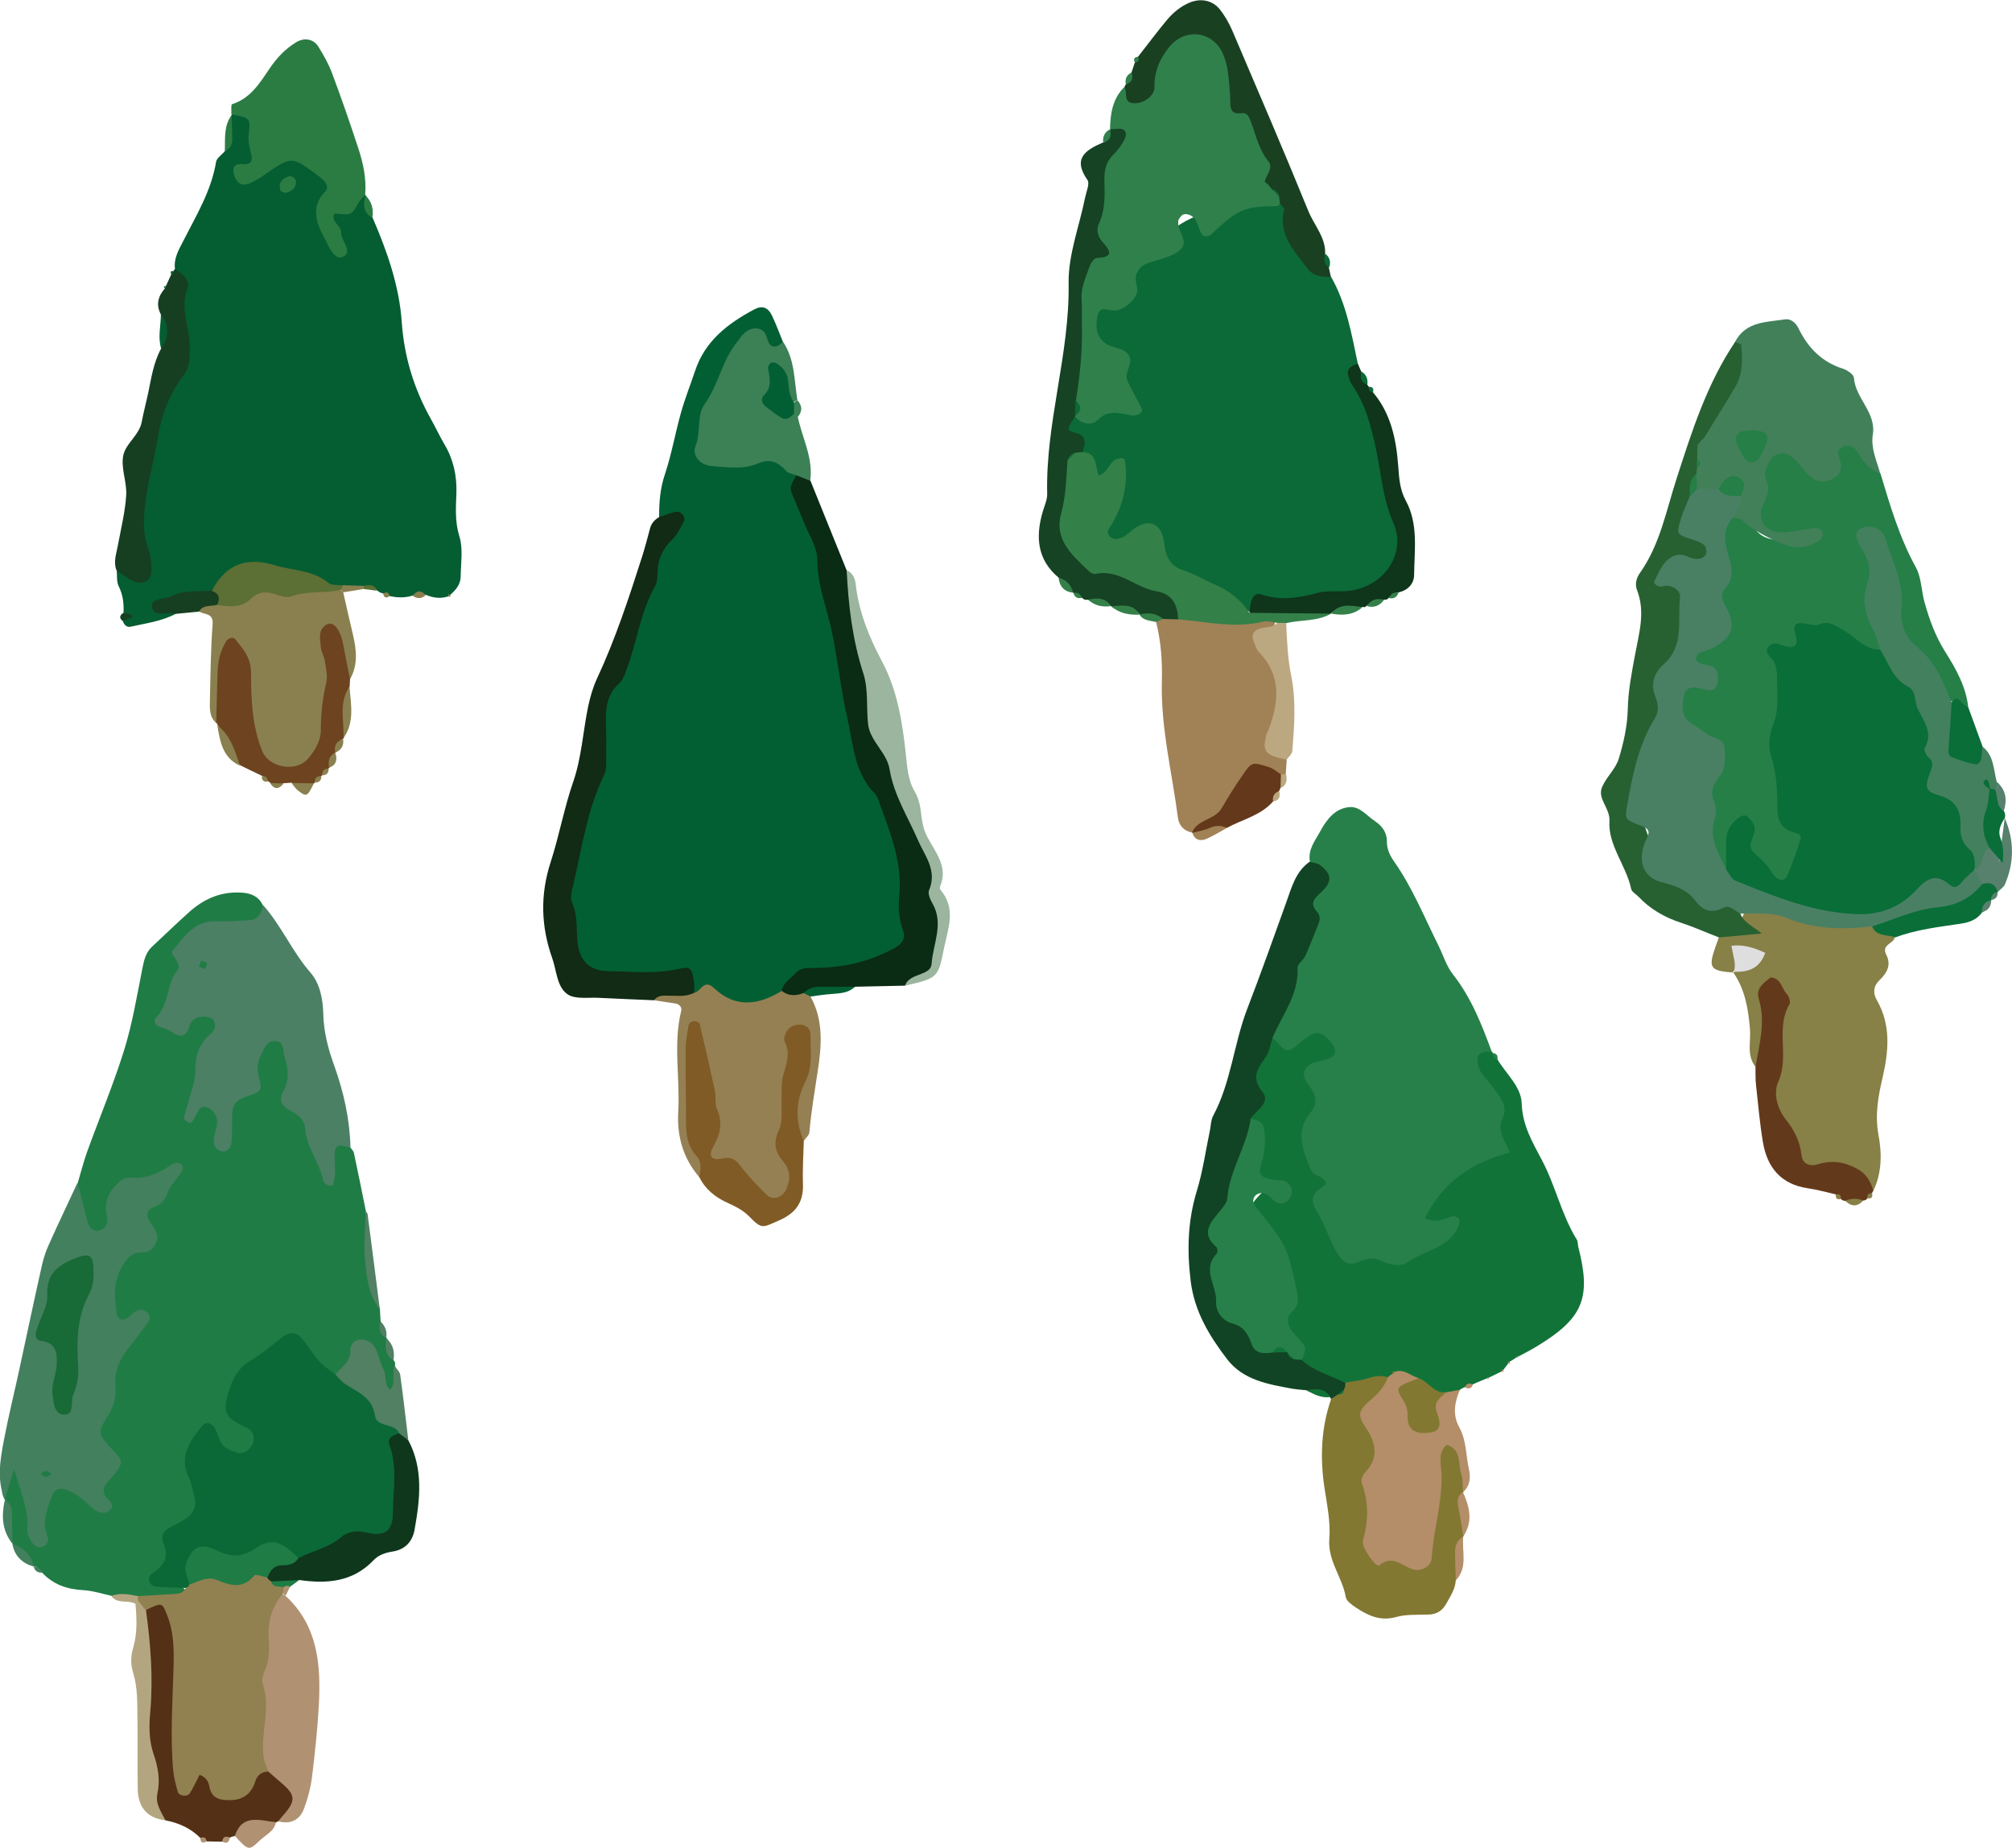 <?xml version="1.0" encoding="UTF-8"?>
<svg id="_イラスト" data-name="イラスト" xmlns="http://www.w3.org/2000/svg" viewBox="0 0 150.19 137.92">
  <defs>
    <style>
      .cls-1 {
        fill: #5c6f34;
      }

      .cls-1, .cls-2, .cls-3, .cls-4, .cls-5, .cls-6, .cls-7, .cls-8, .cls-9, .cls-10, .cls-11, .cls-12, .cls-13, .cls-14, .cls-15, .cls-16, .cls-17, .cls-18, .cls-19, .cls-20, .cls-21, .cls-22, .cls-23, .cls-24, .cls-25, .cls-26, .cls-27, .cls-28, .cls-29, .cls-30, .cls-31, .cls-32, .cls-33, .cls-34, .cls-35, .cls-36, .cls-37, .cls-38, .cls-39, .cls-40, .cls-41, .cls-42, .cls-43, .cls-44, .cls-45, .cls-46, .cls-47 {
        fill-rule: evenodd;
      }

      .cls-2 {
        fill: #0b6937;
      }

      .cls-3 {
        fill: #63391b;
      }

      .cls-4 {
        fill: #2b7c42;
      }

      .cls-5 {
        fill: #918050;
      }

      .cls-6 {
        fill: #1a4022;
      }

      .cls-7 {
        fill: #3c8056;
      }

      .cls-8 {
        fill: #112b14;
      }

      .cls-9 {
        fill: #498064;
      }

      .cls-10 {
        fill: #1f7c45;
      }

      .cls-11 {
        fill: #0f351b;
      }

      .cls-12 {
        fill: #878047;
      }

      .cls-13 {
        fill: #6d441f;
      }

      .cls-14 {
        fill: #186a36;
      }

      .cls-15 {
        fill: #64381a;
      }

      .cls-16 {
        fill: #348049;
      }

      .cls-17 {
        fill: #163f21;
      }

      .cls-18 {
        fill: #096e38;
      }

      .cls-19 {
        fill: #127339;
      }

      .cls-20 {
        fill: #b3a580;
      }

      .cls-21 {
        fill: #42805a;
      }

      .cls-22 {
        fill: #8a804f;
      }

      .cls-23 {
        fill: #4b8065;
      }

      .cls-24 {
        fill: #257f47;
      }

      .cls-25 {
        fill: #a18156;
      }

      .cls-26 {
        fill: #154323;
      }

      .cls-27 {
        fill: #30804c;
      }

      .cls-28 {
        fill: #43805e;
      }

      .cls-29 {
        fill: #518063;
      }

      .cls-30 {
        fill: #276132;
      }

      .cls-31 {
        fill: #278049;
      }

      .cls-32 {
        fill: #57806d;
      }

      .cls-33 {
        fill: #958054;
      }

      .cls-34 {
        fill: #bca880;
      }

      .cls-35 {
        fill: #055d32;
      }

      .cls-36 {
        fill: #dedede;
      }

      .cls-37 {
        fill: #805b25;
      }

      .cls-38 {
        fill: #0b6a37;
      }

      .cls-39 {
        fill: #114424;
      }

      .cls-40 {
        fill: #0a2b14;
      }

      .cls-41 {
        fill: #0e371c;
      }

      .cls-42 {
        fill: #827832;
      }

      .cls-43 {
        fill: #025f33;
      }

      .cls-44 {
        fill: #b09273;
      }

      .cls-45 {
        fill: #9bb59e;
      }

      .cls-46 {
        fill: #533016;
      }

      .cls-47 {
        fill: #b48e68;
      }
    </style>
  </defs>
  <path class="cls-43" d="m49.2,38.6c0-1.08.07-2.12.43-3.19.51-1.52.78-3.12,1.22-4.67.3-1.05.7-2.05,1.04-3.07.75-2.24,2.44-3.52,4.4-4.57.58-.31,1.02-.19,1.33.44.31.65.56,1.33.83,1.99.11.42-.06.75-.47.77-.94.04-2.05-1.12-2.77.43-.93,2.02-2.49,3.86-2.29,6.23.13,1.59,1.58,1.21,2.57,1.09,1.68-.21,3.26-.37,4.2,1.45,2.26,6.42,3.41,13.1,4.67,19.76.24,1.25.74,2.41,1.43,3.5,2.08,3.31,2.3,7.08,2.12,10.78-.12,2.46-2.6,2.71-4.5,3.17-1.64.4-3.5.1-4.69,1.7-2.47,2.11-4.8.39-7.18-.26-.75-1.1-1.89-.9-2.96-.86-5.53.25-6.45-.53-6.5-7.23-.01-1.16.38-2.32.69-3.46.83-3.05,1.58-6.1,1.98-9.27.4-3.2,2.45-6,3.14-9.18.4-1.86,1.88-3.46,1.31-5.53Z"/>
  <path class="cls-35" d="m13.11,45.82c-1.06.56-2.23.7-3.37.96-.27.06-.49-.14-.57-.43.25-.18.46-.37.05-.61.03-.68-.03-1.32-.35-1.96-.18-.34-.12-.81-.16-1.22,1.26-.08,1.8-.47,1.65-2-.43-4.3.34-8.44,2.37-12.29,1.43-2.71.06-5.49.33-8.21-.1-.76.27-1.39.6-2.03.97-1.92,2.11-3.76,2.47-5.95.05-.29.43-.53.66-.8.72-.8,0-1.87.51-2.71v-.04c1.2-.65,1.97-.29,2.04,1.07.05,1.05.32,2.18-.45,3.23,1.51-1.33,3.01-2.1,4.82-.56.93.79,1.59,1.61.81,2.76-.66.97-.06,1.61.23,2.3-1.03-2.56,1.36-2.17,2.54-2.81v.06c.37.5-.06,1.24.52,1.66,1.08,2.5,1.99,5.07,2.18,7.8.18,2.59.91,4.97,2.16,7.21.36.63.66,1.3,1.03,1.92.67,1.13.93,2.34.89,3.64-.04,1.08-.12,2.12.22,3.22.29.91.11,1.98.1,2.98,0,.59-.35,1.01-.77,1.38l-.12.11c-.58.2-1.14.14-1.7-.1-.33-.12-.66-.05-.99.05-.57.18-1.14.17-1.72.04-.15-.07-.31-.14-.47-.19-.17-.03-.32-.1-.45-.22-.4-.36-.9-.19-1.36-.23-.5,0-1-.01-1.48.18-.96.24-1.7-.35-2.55-.61-2.46-.75-4.9-1.14-6.94,1.04-1.4.61-3.05.38-3.96.92.17-.16.72-.15,1.24.44Z"/>
  <path class="cls-10" d="m5.8,88.3c.23-.77.43-1.56.7-2.32.92-2.54,1.97-5.04,2.77-7.61.61-1.97.95-4.02,1.35-6.05.13-.64.25-1.22.75-1.68.93-.86,1.83-1.74,2.77-2.58,1.12-1,2.42-1.55,3.96-1.43.68.05,1.22.3,1.52.94.47,1.09-.22,1.75-1.08,1.66-3.92-.41-4.87,2.14-5.43,5.17-.1.51-.53.96-.3,1.54.72.33,1.16-.37,1.76-.47,1.62-.27,2.22.42,1.67,1.96-.15.42-.44.79-.6,1.22-.75,2-.61,2.72.8,4.34.23.26.25.63.27.75.24-2.04,2.12-3.58,2.62-5.74.11-.48.75-.81,1.35-.72.89.13,1.28.94,1.21,1.59-.31,2.9,1.71,5.05,2.3,7.73.62-.46.45-2.53,1.95-.97.1.14.25.28.28.43.31,1.44.6,2.9.89,4.34.26,2.45.09,4.96,1.05,7.3.01.3.03.6.05.9.16.41.08.9.44,1.24l.02.06c.46.45.04,1.19.52,1.63.1.12.13.25.09.4.28.77.28,1.53-.03,2.37-1.63-.38-1.11-2.21-2.22-2.88-.9.1-1.16,1.32-2.14,1.35-.59.07-1.05-.21-1.48-.57-2.01-1.67-4.34-1.21-5.53,1.1-.44.85-.7,1.75.23,2.46.9.68,1.52,1.43.71,2.5-.78,1.04-1.76.76-2.64.1-1.83-1.37-1.91.09-1.66,1.18.45,2.01.34,3.55-1.29,5.16-1.3,1.28-.96,3.01.69,4.18-1.07,1.16-2.35.89-3.65.58-.69-.33-1.47-.03-2.16-.35-.69-.15-1.38-.38-2.08-.42-1.22-.06-2.26-.42-3.1-1.32-.17-.2-.31-.45-.61-.47l.02.02c-.52-.59-1.15-1.07-1.61-1.72h0c-.63-1.01.26-2.29-.57-3.27h0c-.14-.25-.26-.54-.15-.78.3-.68-.03-1.91,1.07-1.91.85,0,.81,1.06,1,1.73.25.87.43,1.76.31,2.72,1-3.39,1.37-3.57,4.45-2.17.59-1.25.46-2.42.29-3.83-.32-2.57.45-5.17,1.75-7.51.34-.6.85-.81-.29-1.42-1.36-.72-1.13-3.92.31-5.1,1.07-.87,1.73-1.57,1.53-3.08-.13-1.02,1.17-1.55,1.59-2.45-1.76.34-3.59.55-3.75,2.98-.04.65-.56,1.22-1.31,1.14-.7-.07-1.12-.65-1.22-1.31-.14-.88-.44-1.77-.12-2.68Z"/>
  <path class="cls-38" d="m99.36,20.66c1.15,2.02,1.53,4.27,2,6.5-.37,1.01.36,1.66.76,2.45,1.74,3.42,1.97,7.24,2.55,10.92.39,2.47-1.29,3.9-3.91,4.26-2.39.33-4.83.35-7.17,1.02-2.61-1.35-5.85-1.81-7.28-4.87-.62-1.32-1.38-.64-2.23-.41-1.65.45-2.28-.16-1.65-1.82.22-.59.49-1.17.62-1.79.13-.63.68-1.38-.83-1.01-.98.24-1.1-1.21-1.62-1.9.08-1.08-2.74-1.8-.42-3.18,1.3.06,2.4-.84,3.82-.72-.35-1.73-.57-3.32-2.16-4.46-.85-.62-.91-2.4-.08-2.61,2.45-.62,3.02-3.06,4.29-4.5,1.67-1.9,3.17-2.57,5.45-3.05,1.42-.29,2.62-1.56,4.23-.56,1.18,1.93,1.39,4.47,3.62,5.74Z"/>
  <path class="cls-31" d="m97.78,64.3c-.16-.9.39-1.54.77-2.25.5-.91,1.12-1.73,2.21-1.81.75-.05,1.26.64,1.86,1.04.57.38.92.86.91,1.57,0,.57.24,1.03.56,1.49,1.35,1.93,2.23,4.12,3.28,6.22.36.73.6,1.55,1.09,2.17,1.37,1.74,2.15,3.75,2.9,5.78-.51.9.01,1.6.54,2.2,1.28,1.45.76,3.29,1.13,4.92.2.89-.71,1.19-1.36,1.44-1.75.68-3.08,1.88-4.34,3.36.71.03,1.64-.49,2,.5.29.79-.23,1.39-.75,1.91-2.32,2.28-5.35,2.71-8.09,1.78-2.31-.78-2.54-3.42-3-5.83-.48-2.49-.67-4.83-.51-7.33.08-1.25.05-2.26,1.17-3.15-1.4.45-2.73,1.17-3.46-.73.36-2.3,1.36-4.39,2.15-6.55.8-2.19,1.34-4.38.95-6.73Z"/>
  <path class="cls-19" d="m95,77.46c.19.19.41.37.57.58.26.33.56.47.92.23.3-.2.55-.47.84-.69.91-.69,1.3-.64,2.04.23.47.55.38,1.03-.26,1.24-.43.14-.9.17-1.29.38-.41.23-.63.66-.39,1.15.12.24.29.46.45.68.41.6.42,1.22-.04,1.76-1.23,1.46-.54,2.9.03,4.34.08.21.39.35.63.46.39.19.67.49.23.77-.91.58-.91,1.07-.34,1.98.59.97.87,2.12,1.52,3.1.36.55.74.77,1.33.58.52-.17,1.02-.45,1.58-.24.78.3,1.6.67,2.34.15,1.17-.82,2.79-.97,3.57-2.35.12-.22.25-.52.2-.74-.06-.28-.4-.33-.66-.24-.6.21-1.18.48-1.9.08,1.31-2.66,3.5-4.16,6.34-4.88-.39-.93-1-1.64-.52-2.65.4-.85-.28-1.54-.73-2.21-.4-.59-1.03-1.01-1.16-1.8-.11-.66.14-.91,1.08-.87l.05.09c.13.15.25.31.35.48.64,1.08,1.77,2.03,1.81,3.28.05,1.65.82,2.93,1.52,4.26,1.01,1.91,1.45,4.06,2.59,5.91.09.14.07.35.11.53.99,3.83.37,5.34-3.07,7.43-.46.28-.95.53-1.42.78l-.08.03c-.18.12-.36.24-.55.35l-.1.12c-.12.16-.25.33-.37.49l-.1.1c-.34.16-.67.33-1.01.49l-.09.03c-.36.15-.73.3-1.09.46-.2.06-.4.13-.59.21-.13.05-.25.11-.36.19-.28.25-.6.41-.96.49-.89.12-1.58-.3-2.25-.78-.45-.26-.9-.51-1.44-.54-.21.03-.41.06-.61.11-.21.08-.42.15-.63.22-.93.3-1.85.6-2.84.4-1.28-.33-2.53-.71-3.29-1.92-.77-1.62-1.46-3.12-1.04-5.14.33-1.58-.22-3.35-1.54-4.74-1.45-1.52-1.35-1.63.15-3.15.13-.13.29-.1.16-.16-2.42-1.1-.11-3.64-1.52-5.04.51-2.03-.82-4.63,1.84-6.01Z"/>
  <path class="cls-24" d="m140.37,35.34c.72,2.39,1.42,4.78,2.64,7,.42.76.41,1.75.65,2.61.36,1.3.81,2.53,1.55,3.71.8,1.26,1.56,2.62,1.72,4.18-.7.55-.87-.93-1.57-.41-3.28-3.22-4.45-7.42-5.2-11.8-.31,2.72.29,5.32.27,7.96-.98.59-1.7-.09-2.5-.48-2.72-1.34-4.64-.1-4.62,2.87.02,2.69-.68,5.37,0,8.08.22.88.28,1.75.95,2.47,1.41,1.53.28,2.87-.51,4.11-.49.77-1.28.46-1.87-.08-.91-.83-1.78-1.7-1.88-3.2-.67.93-.35,2-1.1,2.65-2.57-1.48-1.72-4.02-1.45-6.03.25-1.89.42-3.17-1.39-4.39-1.36-.92-1.65-2.51-.04-3.61.77-.53.78-.75.22-1.33-.18-.19-.22-.61-.01-.75,3.23-2.29,1.65-5.68,2.01-8.63.09-.74.17-1.46.93-1.85.56-.17,1.29-.16,1.47.34.6,1.71,1.95,1.58,3.27,1.54-1-.33-2.64.3-2.85-1.47-.19-1.7-.22-3.51.88-4.93.77-.98,1.79-.48,2.67.16.59.43,1.28,1.46,1.92.15,1.11-2.26,2.03-1.55,3.01.06.23.39.5.76.84,1.08Z"/>
  <path class="cls-27" d="m95.56,15.18c-.06.07-.12.2-.18.2-2.51.04-2.88.19-4.84,1.99-.06.06-.12.14-.2.18-.26.13-.53.15-.68-.14-.24-.47-.27-1.08-.82-1.35-.15-.07-.36-.11-.51-.05-.14.05-.25.23-.34.37-.05.07-.04.17-.04.27-.01.69.84,1.42.13,2.02-.52.44-1.29.63-1.98.83-1.02.3-1.55.73-1.22,1.95.19.67-.91,1.73-1.68,1.73-.52,0-1.12-.4-1.28.44-.13.72-.14,1.41.55,1.97.57.46,1.51.31,1.84,1.02.27.58-.43,1.21-.14,1.84.27.58.58,1.13.88,1.69.13.23.32.5.09.69-.18.15-.52.22-.76.17-.87-.17-1.66-.45-2.47.37-.4.41-1.21.31-1.68-.31-.02-.11-.04-.22-.07-.32-.23-.52-.4-1.06-.43-1.64.19-1.43.45-2.84.52-4.31.23-4.9,1.11-9.71,2.75-14.35.09-.25-.04-.53-.14-.79.02-1.17.19-2.29,1.07-3.16,1.03.51,1.47.01,1.7-.96.24-.98.65-1.88,1.41-2.58,1.52-1.4,4.02-1.26,4.51.61.86,3.33,3.35,5.95,3.78,9.4.02.22.04.45.08.68.04.1.06.21.1.32.09.21.17.42.23.63.04.24-.02.44-.18.61Z"/>
  <path class="cls-12" d="m141.45,69.96c-.1.48-1.03.54-.65,1.29.4.78.06,1.37-.51,1.92-.44.42-.5.95-.19,1.48,1.07,1.86.88,3.82.43,5.78-.33,1.41-.58,2.76-.31,4.26.26,1.38.27,2.85-.39,4.21-1.29-.63-2.48-1.36-4.06-1.39-1.93-.04-4.03-4.2-3.63-7.1.3-2.17.33-4.33.25-6.52-.55,1.89.41,4.13-1.35,5.73-.68-.86-.33-1.88-.41-2.82-.13-1.52-.37-2.98-1.27-4.25.29-.4.95-.48,1-1.13-.72.09-.49.92-.96,1.17-1.73-.12-1.89-.34-1.37-1.85.09-.25.18-.5.27-.75.05-.08.08-.2.14-.22.97-.34,1.75-1.17,1.81-1.93,1.26-.55,2.5-.33,3.69.15,1.81.73,3.75.41,5.6.78.73.24,1.49.45,1.89,1.21Z"/>
  <path class="cls-23" d="m26.12,85.63c-.48-.05-1.11-.46-1.14.53-.02.78.16,1.6-.15,2.33-.43.05-.66-.17-.71-.42-.29-1.33-1.24-2.43-1.34-3.84-.05-.7-.61-1.07-1.19-1.38-.56-.3-.8-.76-.47-1.34.49-.86.41-1.71.13-2.61-.15-.49,0-1.2-.77-1.2-.48,0-.73.47-.93.89-.28.58-.42,1.11-.23,1.81.28.99.2,1.1-.96,1.46-.75.24-1.03.65-1.03,1.36,0,.73,0,1.46-.06,2.18-.02.2-.3.51-.49.54-.37.05-.74-.19-.8-.57-.06-.33.04-.7.13-1.04.1-.36.16-.71,0-1.06-.16-.34-.41-.59-.8-.65-.33-.05-.46.2-.59.45-.12.24-.25.47-.4.69-.03.05-.19.06-.24.03-.14-.09-.36-.24-.35-.32.08-.44.24-.87.35-1.3.18-.7.48-1.4.49-2.1,0-1.16.24-2.14,1.16-2.91.29-.25.41-.6.24-.97-.17-.36-1.1-.41-1.49-.1-.13.11-.27.26-.31.42-.23.83-.64,1.02-1.37.5-.28-.2-.66-.26-.98-.41-.3-.14-.36-.48-.18-.65,1.05-.99.74-2.6,1.69-3.64.09-.1-.09-.49-.2-.71-.12-.23-.44-.42-.2-.7.86-1.03,1.63-2.22,3.25-2.14.81.04,1.63-.04,2.45-.08.67-.04.87-.56,1.03-1.1,1.36,1.54,2.16,3.46,3.51,5.01.71.81.93,1.96.96,3.05.03,1.37.36,2.64.83,3.93.7,1.95,1.15,3.98,1.2,6.07Z"/>
  <path class="cls-28" d="m5.8,88.3c.25.96.48,1.93.74,2.89.1.37.33.71.72.68.54-.04.83-.53.74-.97-.18-.86-.11-1.55.49-2.25.38-.44.73-.82,1.34-.76,1.16.12,2.1-.38,3.02-.99.21-.14.56-.17.74.08.17.25-.02.48-.18.7-.31.43-.72.85-.89,1.34-.2.57-.51.9-1.07,1.1-.56.2-.54.63-.25,1.09.19.3.43.6.52.94.14.52-.39,1.35-.98,1.32-.92-.04-1.27.46-1.66,1.12-.65,1.11-.52,2.28-.37,3.45.05.38.38.61.8.34.15-.09.26-.25.4-.36.41-.33.88-.37,1.18.06.22.32-.06.67-.29.96-.39.5-.75,1.02-1.15,1.51-.72.87-1.14,1.83-1.03,2.99.08.84-.19,1.55-.66,2.29-.72,1.14-.62,1.27.54,2.48.66.69.69.88.14,1.61-.21.29-.5.53-.71.82-.22.31-.29.66-.02.99.27.33.79.67.18,1.07-.41.27-.88.04-1.24-.28-.61-.55-1.19-1.12-2.01-1.36-.41-.12-.77.04-.91.38-.38,1-.84,2-.38,3.13.13.33-.02.73-.48.8-.44.07-.66-.28-.83-.58-.13-.23-.22-.52-.2-.78.11-1.53-.58-2.91-.98-4.44-.24.75-.48,1.5-.71,2.26-.61-1.5-.33-3.03-.04-4.53.34-1.78.78-3.53,1.16-5.31.55-2.55,1.09-5.11,1.66-7.65.12-.53.29-1.05.52-1.55.69-1.55,1.43-3.08,2.14-4.62Z"/>
  <path class="cls-21" d="m140.37,35.34c-.85-.26-1.31-.93-1.74-1.64-.21-.35-.53-.5-.92-.4-.44.11-.58.44-.43.82.26.68.23,1.26-.48,1.62-.73.36-1.32.23-1.93-.42-.31-.33-.57-.71-.89-1.03-.33-.33-.73-.56-1.23-.41-.61.18-.77.74-.95,1.24-.08.23-.03.55.07.78.26.65.06,1.12-.25,1.75-.57,1.15.21,2.15,1.5,2.09.8-.04,1.59-.25,2.4-.33.27-.03.53.19.55.49.01.14-.11.34-.23.42-.31.19-.64.36-.98.46-.25.08-.54.05-.81.05-.87,0-3.28-1.25-3.9-1.93-.16-.18-.5-.19-.75-.28-.33-.53-.06-1.07-.04-1.6-.27-.97-.8-.13-1.19-.16-.5.13-.99.12-1.45-.14-.32-.25-.45-.59-.5-.98,0-.25.04-.49.13-.72.45-.24.48-.51.06-.82-.13-.35-.13-.7.03-1.05.17-.32.31-.66.5-.97,1.01-2.16,2.75-4.03,2.57-6.65.79-1.54,2.34-1.48,3.72-1.69.48-.08.85.29,1.05.72.71,1.44,1.75,2.48,3.32,2.97.31.1.77.43.79.67.11,1.54,1.68,2.58,1.41,4.25-.16,1.01.29,1.93.55,2.88Z"/>
  <path class="cls-25" d="m88.98,62.14c-.61-.11-.98-.54-1.05-1.1-.44-3.39-1.29-6.71-1.2-10.19.04-1.44-.06-2.97-.43-4.42.15-.26.36-.45.64-.56.41-.15.84-.22,1.27-.25,2.36.1,4.71.34,7.07.38-.9,3.09,1.55,6.12.16,9.24-.2.46.41.96.61,1.45-.02.36-.05.73-.07,1.09-.2.18-.42.25-.68.24-1.38-.42-2.17.31-2.85,1.39-.83,1.31-1.83,2.45-3.48,2.73Z"/>
  <path class="cls-39" d="m97.15,101.49c.93.87,2.17,1.16,3.26,1.72.2.13.27.31.21.54-.14.31-.36.53-.65.71-.21.08-.42.06-.62-.04l-.06-.13c-.48-.54-1.24-.14-1.76-.52-.36-.04-.72-.06-1.08-.12-1.8-.33-3.65-.64-4.85-2.2-1.32-1.73-2.44-3.55-2.72-5.84-.28-2.3-.22-4.5.46-6.72.45-1.47.66-3.01.98-4.53.07-.36.07-.75.23-1.06,1.35-2.51,1.55-5.4,2.56-8.02,1.02-2.63,1.95-5.29,2.91-7.94.4-1.11.69-2.28,1.74-3.02.26.08.57.09.77.24.87.66.94,1.23.16,1.97-.51.48-1,.84-.37,1.54.29.32.2.66.05,1.01-.31.75-.59,1.52-.93,2.26-.15.33-.6.61-.58.9.09,2.02-1.16,3.53-1.88,5.24-.13.43-.19.9-.41,1.27-.54.88-1.31,1.56-.32,2.76.63.76-.47,1.38-.92,2,.98,2.34-.65,4.21-1.29,6.17-1.66,5.05-1.34,6.94,2.55,10.44.31.13.62.25.94.35.21.06.41.14.61.23.19.09.38.2.55.33.15.15.3.3.44.46Z"/>
  <path class="cls-33" d="m51.81,74.1c.51-.05.71-1.09,1.5-.34,1.58,1.5,3.31,1.27,5.04.2.52-.24,1.05-.36,1.61-.17.28.11.45.3.54.59.99,1.77.83,3.71.54,5.57-.23,1.52-.49,3.03-.62,4.56-.02.23-.28.43-.42.65-1.38-.97-1.15-2.32-.87-3.68.22-1.05.74-2.05.49-3.7-.53,3.47-1.22,6.41-.3,9.44.27.91.06,1.84-.87,2.36-.85.48-1.58.05-2.22-.5-.89-.76-1.7-1.62-2.87-2-.73-.24-.89-.9-.73-1.56.6-2.4-.12-4.67-.69-7.45.07,3.22-.21,5.96.67,8.63.15.46.07.89-.42,1.15-1.21-1.42-1.67-3.05-1.56-4.92.14-2.49-.39-5,.22-7.48.06-.26-.12-.5-.44-.55-.53-.08-1.06-.16-1.58-.24.68-1.88,1.86-1.04,2.98-.56Z"/>
  <path class="cls-30" d="m126.72,33.21c-.01.37-.02.74-.03,1.1.12.12.16.24.12.35-.04.12-.09.18-.13.18-.01.18-.03.36-.05.54-.49.59-.07,1.22-.09,1.83-.02.71-.47,1.4-.09,2.13.41.79,1.95,1.1,1.09,2.41-.58.87-1.73.39-2.7,1.02,1.83,2.42.92,4.67.1,7.36-.94,3.06-2.41,6.1-2.53,9.33-.06,1.69.87,3.5,1.5,5.08.51,1.28,2.65,2.01,4.27,2.59.67.24,1.47.19,1.74,1.07.21.62.84.87,1.59,1.48-1.31.12-2.25.2-3.2.29-.93-.36-1.84-.77-2.78-1.08-1.24-.4-2.32-1.01-3.22-1.96-.19-.2-.51-.36-.55-.59-.37-1.75-1.73-3.24-1.62-5.05.06-1-.94-1.66-.54-2.57.32-.73,1-1.33,1.23-2.07.37-1.2.65-2.48.68-3.73.03-1.38.29-2.7.54-4.04.29-1.59.79-3.19.15-4.83-.17-.44-.06-.9.22-1.29,1.5-2.12,1.96-4.66,2.74-7.06,1.14-3.53,2.26-7.06,4.36-10.18.16.07.46.14.46.23.1,1.04.13,2.1-.4,3.04-.75,1.31-1.57,2.58-2.36,3.87-.18.16-.34.34-.49.53Z"/>
  <path class="cls-40" d="m59.98,74.12c-.57.23-1.12.23-1.63-.16.1-.6.62-.87.98-1.27.32-.37.67-.44,1.18-.44,2.52,0,4.29-.45,6.2-1.45.52-.27.93-.7.71-1.3-.32-.89-.38-1.79-.29-2.69.23-2.45-.67-4.63-1.47-6.85-.09-.26-.18-.55-.36-.73-1.51-1.52-1.59-3.58-2.02-5.48-.48-2.11-.72-4.27-1.14-6.4-.37-1.86-1.13-3.61-1.13-5.58,0-.93-.64-1.86-1-2.78-.3-.75-.64-1.49-.93-2.25-.19-.49.18-.86.35-1.27.58-.43.79.08,1.07.42.9,2.23,1.8,4.45,2.7,6.68,1.39,6.39,2.84,12.78,5.22,18.86,1.08,2.77,1.68,5.45,1.81,8.35.09,2.06-.86,3.2-2.69,3.79-1.24.03-2.48.05-3.72.08-1.22.66-2.61-.1-3.84.47Z"/>
  <path class="cls-42" d="m99.36,104.41c.18-.11.35-.23.53-.34.21-.04.36-.17.44-.37.08-.16.11-.32.09-.5.53-.1,1.08-.14,1.59-.3.53-.16,1.05-.29,1.59-.1-.92,3.53-.74,7.15-.91,10.74-.06,1.24-.2,2.26,1.59,2.49,2,.27,1.96-1,2.22-2.24.28-1.34.28-2.7.38-4.05.06-.94-.11-2.31,1.24-2.34,1.14-.03.89,1.38,1.25,2.14.24.52.22,1.24-.15,1.83h0c-.21,1.1.65,2.19.02,3.29h0c-.81,1,.07,2.28-.57,3.3-.04.66-.41,1.19-.71,1.74-.28.51-.7.79-1.31.81-.81.03-1.66-.03-2.42.18-1.2.34-2.13-.11-3.04-.72-.29-.2-.68-.47-.73-.75-.25-1.5-1.37-2.72-1.23-4.38.1-1.24-.17-2.52-.36-3.77-.34-2.27-.26-4.49.5-6.66Z"/>
  <path class="cls-22" d="m25.62,44.21c.24,1.05.47,2.09.72,3.13.27,1.15.41,2.28-.22,3.37-.79-.41-.96-1.19-1.33-2.45.56,2.69-.06,4.81-.41,6.92-.26,1.54-1.19,2.62-2.99,2.61-1.72,0-2.33-1.16-2.75-2.54-.58-1.9-.31-3.97-1.09-6.07-1.18,1.53.13,3.61-1.41,4.79-.54-.48-.48-1.13-.47-1.75.04-1.88.06-3.76.2-5.63.07-.88-.64-.68-1.01-.96-.11-1.13.89-.8,1.42-1.07,2.95-.98,5.96-1.17,9.02-.65.1.09.2.19.31.28Z"/>
  <path class="cls-8" d="m51.81,74.1c-.57.31-1.19.22-1.8.22-.43,0-.88-.08-1.19.34-1.36-.06-2.72-.11-4.08-.18-.81-.05-1.8.13-2.38-.27-.79-.55-.81-1.75-1.13-2.67-.85-2.38-.92-4.76-.12-7.21.64-1.97,1-4.03,1.69-6.01.61-1.77.72-3.72,1.1-5.57.15-.7.35-1.42.65-2.07,1.38-2.96,2.4-6.06,3.39-9.16.22-.69.4-1.4.59-2.1.1-.37.34-.63.67-.82.43-.14.85-.33,1.28-.4.38-.06.73.42.57.72-.26.47-.49.99-.87,1.35-.7.67-1.07,1.44-1.1,2.4-.01.36,0,.77-.17,1.06-1.09,1.91-1.35,4.09-2.09,6.11-.15.42-.3.9-.61,1.18-.92.83-1.01,1.87-.98,2.99.03.82.03,1.64.02,2.46,0,.45.04.96-.14,1.34-1.25,2.55-1.65,5.32-2.27,8.04-.12.54-.34,1.06-.11,1.59.38.87.29,1.78.36,2.68.12,1.57.85,2.36,2.4,2.37,1.72.02,3.44.23,5.16-.17.9-.21,1-.08,1.15.96.04.27.01.55.02.82Z"/>
  <path class="cls-4" d="m27.27,14.53c-.17.2-.38.38-.51.61-.52.93-.52.93-1.8.79-.3.64.52.88.5,1.39-.02.66.96,1.51.11,1.86-.65.27-1.05-.86-1.36-1.43-.6-1.1-1.05-2.3.07-3.46.28-.29.1-.69-.37-1.05-2.14-1.61-2.1-1.65-4.27-.12-.29.21-.62.38-.94.54-.57.28-1.04.07-1.23-.61-.15-.54.03-.86.67-.8.42.05.73-.12.64-.6-.1-.52-.28-1.01-.22-1.58.15-1.27.11-1.28-1.29-1.53.01-.26-.04-.73.05-.76,1.41-.45,2.1-1.63,2.85-2.73.52-.76,1.14-1.41,1.93-1.89.61-.38,1.31-.26,1.67.33.38.62.75,1.26,1,1.93.7,1.86,1.35,3.74,1.97,5.63.37,1.12.62,2.27.52,3.47Z"/>
  <path class="cls-47" d="m109.21,111.38c-.04-.45.02-.94-.13-1.35-.27-.77.06-1.86-1.09-2.19-.72.65-.39,1.52-.38,2.27.04,2.11-.61,4.12-.74,6.2-.04.57-.67.92-1.18.87-.9-.1-1.66-1.26-2.75-.33-.2.17-1.34-1.36-1.2-1.86.41-1.44.44-2.84-.08-4.26-.08-.2.02-.58.18-.75,1.08-1.12.93-2.19.12-3.41-.65-.97-.58-1.28.35-2.07.57-.49,1.04-.99,1.28-1.69.11-.11.23-.2.37-.27l.16-.15c.7-.25,1.19.32,1.78.47-.18,1.01-.83,2.06.33,3.05.62-.62.26-2.13,1.69-1.98.35-.07.71-.13,1.06-.2-.4.93-.57,1.87-.04,2.82.53.96.48,2.07.71,3.1.14.6.1,1.25-.44,1.73Z"/>
  <path class="cls-16" d="m95.36,46.49c-.36-.03-.73-.17-1.06-.09-2.14.52-4.24,0-6.35-.17-1.35-1.48-3.21-2.01-5.02-2.54-3.73-1.09-4.76-2.68-4.12-6.6.13-.8.15-1.63.39-2.42.15-.41.39-.74.75-.97.27-.14.53-.13.79.04,1.21,0,.98,1.07,1.28,1.75.74-.2.78-1.22,1.61-1.29.22-.03.34.07.36.29.24,1.86-.24,3.53-1.27,5.07-.07.1,0,.36.1.47.1.11.31.2.46.2.59,0,.94-.45,1.38-.77,1.14-.83,2.1-.36,2.26,1.15.1.99.46,1.66,1.47,1.98.77.24,1.47.69,2.21,1,1.1.46,2.01,1.15,2.67,2.16,2.03-.7,4.06-.99,6.08.06-1.04.59-2.24.44-3.34.7-.22.15-.44.14-.65-.02Z"/>
  <path class="cls-26" d="m80.73,33.74c-.16.02-.32.04-.48.06-.23.14-.41.33-.56.55-.1,1.34-.12,2.67-.48,3.99-.54,1.97.85,3.12,2.08,4.3.12.12.34.23.48.2,1.75-.39,2.98,1.03,4.54,1.29,1.24.21,1.58,1.03,1.64,2.1-.38-.01-.75-.02-1.13-.03-.55-.28-1.2-.05-1.75-.33h.01c-.53-.8-1.53-.03-2.12-.62h-.02c-.47-.53-1.2-.12-1.71-.49-.18.04-.33,0-.45-.13-.19-.16-.4-.29-.63-.36l-.03-.02c-.3-.43-.68-.79-1.08-1.12-1.63-1.35-1.75-3.07-1.2-4.95.13-.44.34-.88.33-1.32-.13-5.3,1.68-10.39,1.6-15.7-.04-2.13.8-4.27,1.23-6.41.09-.44.36-1.05.18-1.31-1.16-1.65-.1-2.26,1.19-2.82.5-.14.31-.66.52-.95v-.02c.35,0,.79-.12,1,.05.31.25.09.68-.1.98-.19.31-.42.6-.67.85-.57.55-.7,1.21-.68,1.98.03,1.08.07,2.16-.41,3.19-.25.54-.03,1.05.37,1.48.69.75.44,1.04-.51,1.07-.18,0-.44.32-.52.54-.29.85-.71,1.66-.63,2.61.05.63,0,1.27.02,1.9.05,1.89-.15,3.76-.45,5.62.22.39.22.77-.05,1.14h0c-.67,1.03-.66,1.07.09,1.27q.86.23.53,1.18c-.03.08-.08.16-.11.25Z"/>
  <path class="cls-28" d="m140.35,48.49c-.18-.51-.29-1.06-.55-1.52-.6-1.1-.83-2.28-.42-3.42.39-1.11.03-1.92-.52-2.79-.43-.68-.36-1.15.08-1.33.68-.27,1.34-.08,1.67.48.05.08.1.16.12.24.5,1.73,1.42,3.37,1.22,5.26-.12,1.18.24,2.15,1.17,2.89,1.34,1.06,1.93,2.58,2.55,4.09.88.64.5,1.58.55,2.4.07,1.36.78,1.36,1.75.92.89.68.83,1.74,1.09,2.68.19.1.25.25.18.45-.08.18-.22.27-.41.29-.34.23.21.29.1.48-.08,1.24-.24,2.47-.14,3.71-.27.69-.22,1.65-1.37,1.57-1.54-2.87-4.07-5.25-4.24-8.79-.09-1.94-.63-3.71-2.05-5.15-.66-.67-1.01-1.49-.8-2.46Z"/>
  <path class="cls-37" d="m52.19,87.86c.12-.54.21-1.14-.18-1.56-.77-.81-.8-1.77-.8-2.78,0-1.72-.05-3.45-.03-5.17,0-.62.12-1.25.23-1.87.02-.12.25-.26.4-.27.14,0,.4.11.42.22.4,1.67.78,3.34,1.14,5.01.09.44-.03.95.15,1.34.46,1.02.24,1.89-.28,2.81-.39.68-.14,1.05.62.89.63-.14.97-.03,1.36.48.6.79,1.29,1.51,2,2.21.49.48,1.23.21,1.51-.48.31-.74.23-1.43-.29-2.03-.6-.7-.72-1.41-.32-2.25.32-.68.2-1.42.22-2.14.02-.72-.05-1.48.16-2.15.25-.81.49-1.55.08-2.36-.07-.14-.04-.37.02-.52.17-.45.5-.75,1.01-.76.53-.02.89.25.89.78,0,1.17.19,2.35-.38,3.47-.74,1.45-.78,2.94-.12,4.44-.03,1.08-.1,2.15-.06,3.23.04,1.33-.53,2.14-1.76,2.68-1.28.56-1.29.7-2.26-.29-.47-.47-1-.73-1.57-.99-.92-.41-1.69-1.01-2.15-1.94Z"/>
  <path class="cls-7" d="m60.5,35.89c-.36-.14-.71-.28-1.07-.42-.25-.1-.58-.13-.74-.31-.6-.68-1.21-.95-2.14-.56-1.11.47-2.31.27-3.48.18-.82-.07-1.43-.79-1.15-1.49.41-1.03.08-2.3.68-3.13,1.07-1.48,1.31-3.36,2.51-4.74.12-.14.19-.31.32-.43.33-.33.71-.56,1.2-.46.41.09.54.42.65.77.05.17.12.38.25.47.38.24.66-.02.92-.26.89,1.32.83,2.87,1.07,4.35-.11.06-.22.11-.33.17-.76-.24-.82-.96-1-1.82-.55,1.51-.09,2.26,1.12,2.63.08.09.16.18.24.27.33,1.59,1.17,3.07.93,4.77Z"/>
  <path class="cls-6" d="m94.41,13.54c.13-.51.67-1.01.26-1.52-.72-.88-.92-1.96-1.31-2.97-.14-.37-.26-.66-.71-.6-.58.08-.8-.15-.81-.74-.01-.81-.09-1.61-.19-2.41-.06-.44-.19-.89-.37-1.3-.74-1.68-2.81-1.95-3.99-.5-.7.86-1.14,1.82-1.11,3,.02.71-1,1.38-1.77,1.17-.52-.14-.26-.81-.47-1.19l.09-.18c.33-.2.28-.59.43-.88.08-.25.17-.5.25-.75.15-.1.22-.24.23-.42.72-.92,1.42-1.86,2.16-2.75.47-.56,1.02-1.02,1.71-1.31.79-.33,1.67-.19,2.22.48.39.48.71,1.04.96,1.62,1.91,4.48,3.84,8.95,5.67,13.45.43,1.07,1.32,1.98,1.26,3.24.12.34.11.7.28,1.02.05.23.1.45.15.68-.63-.03-1.25,0-1.71-.6-1.02-1.33-2.25-2.55-1.78-4.47.03-.1-.2-.27-.31-.41-.03-.18-.05-.36-.07-.54-.17-.19-.32-.4-.54-.53h0c-.15-.22-.32-.41-.53-.56Z"/>
  <path class="cls-44" d="m21.32,119.12c2.42,2.23,2.64,5.15,2.48,8.16-.1,1.79-.29,3.58-.51,5.36-.1.79-.31,1.59-.59,2.34-.32.88-1.02,1.21-1.95.96.25-1.57-.51-2.77-1.41-3.93-.45-4.39-.98-8.8,1.18-12.95.28-.17.55-.15.8.07Z"/>
  <path class="cls-46" d="m20.04,132.24c.33.28.65.57.98.85,1.07.91,1.08,1.34.06,2.47-.11.13-.22.26-.33.39,0,0-.15.07-.15.07-.95.55-2.11.5-3.07,1.02-.13.02-.26.06-.37.12-.2.09-.39.19-.57.3-.39,0-.78-.01-1.17-.02-.15-.09-.3-.17-.46-.25-.72-.73-1.62-1.13-2.61-1.32-1.93-1.68-1.34-4.03-1.48-6.11-.2-3.06-.12-6.14-.31-9.2.82-1.72,1.72-1.69,2.58-.06.61,1.15.57,2.44.58,3.71.01,1.53,0,3.07,0,4.6,0,3.83,2,5,5.41,3.18.37-.2.68-.1.91.25Z"/>
  <path class="cls-17" d="m13.05,20.07c.56.35,1.2.84.94,1.48-.57,1.47.16,2.83.17,4.24,0,.84.07,1.53-.47,2.24-1.05,1.39-1.65,2.96-1.92,4.69-.25,1.59-.72,3.15-.91,4.75-.14,1.14-.23,2.33.21,3.48.19.49.23,1.05.24,1.58.02.86-.68,1.22-1.5.78-.4-.21-.75-.5-1.12-.75-.24-.64,0-1.24.11-1.86.23-1.24.54-2.48.62-3.73.06-.96-.39-1.98-.23-2.91.15-.94,1.2-1.55,1.39-2.57.13-.7.32-1.4.47-2.1.24-1.15.4-2.31.97-3.36.22-.86.26-1.72-.02-2.58-.37-.71-.2-1.34.3-1.91l.08-.18c.13-.29.26-.57.39-.85.06-.09.13-.19.19-.28l.08-.14Z"/>
  <path class="cls-13" d="m16.14,53.98c.03-1.26.06-2.53.1-3.79.03-.82.19-1.61.64-2.32.18-.27.53-.34.68-.16.59.74,1.18,1.35,1.18,2.55,0,1.94.08,3.95.84,5.81.51,1.24,2.52,1.59,3.4.57.53-.62.97-1.33.97-2.19,0-1.18.13-2.33.4-3.49.12-.5-.02-1.08-.1-1.61-.05-.35-.27-.69-.3-1.04-.04-.6-.26-1.29.44-1.7.48-.28,1.01.36,1.22,1.45.17.89.34,1.77.52,2.65-.01.18-.02.36-.03.54-.66,1.22.08,2.6-.45,3.83l-.03.06c-.43.21-.29.74-.58,1.03h0c-.36.29-.28.76-.46,1.12l-.04.06c-.24.09-.4.26-.48.51l-.06.06c-.25.08-.41.23-.49.48l-.06.06c-.57.35-1.12.25-1.67-.04-.2.01-.4.03-.6.04-.34.15-.67.15-1-.03l-.18-.12c-.09-.19-.23-.33-.44-.4-.54-.26-1.09-.52-1.63-.79-.82-.86-1-2.08-1.69-3.01l-.07-.16Z"/>
  <path class="cls-3" d="m131.05,79.61c.28-1.69.77-3.35.23-5.09-.22-.72.34-1.15.89-1.56.78.03.82.84,1.22,1.25.16.16.28.58.19.74-1.07,1.81.01,3.89-.83,5.77-.39.86-.11,2,.55,2.83.64.8,1.06,1.64,1.18,2.68.07.62.57.87,1.22.67,1-.31,1.94-.19,2.88.31.72.38,1.06.95,1.25,1.67l-.09.18c-.18.06-.3.19-.34.38-.08.11-.18.17-.32.17-.45.21-.89.19-1.34.02-.13,0-.24-.04-.33-.15-.04-.2-.16-.31-.37-.33-.7-.16-1.4-.36-2.11-.46-1.99-.3-3.01-1.55-3.33-3.42-.24-1.42-.36-2.87-.52-4.3-.05-.45-.03-.91-.04-1.36Z"/>
  <path class="cls-45" d="m67.54,73.58c.04-.08.08-.16.13-.24.47-.7,1.81-.56,1.87-1.39.1-1.48.93-2.98.08-4.49-.17-.3-.38-.75-.27-1.01.63-1.5-.31-2.54-.84-3.77-.75-1.72-1.79-3.35-2.1-5.24-.21-1.3-1.46-2.09-1.61-3.39-.14-1.26.03-2.6-.35-3.77-.82-2.52-1.12-5.1-1.25-7.72.46.21.63.6.68,1.08.24,2.08,1.01,3.95,2,5.81,1.09,2.07,1.48,4.43,1.73,6.77.11,1,.15,1.97.67,2.86.33.55.43,1.17.5,1.81.06.53.18,1.08.42,1.54.61,1.18,1.61,2.25.97,3.75-.03.07,0,.2.05.26,1.18,1.4.54,2.88.24,4.37-.43,2.14-.44,2.21-2.92,2.76Z"/>
  <path class="cls-11" d="m99.35,45.8c-2.02-.02-4.05-.04-6.08-.06.04-.27.04-.54.11-.8.1-.36.31-.72.74-.58,1.44.49,2.82.28,4.24-.11.68-.19,1.43-.08,2.15-.13,2.65-.19,4.55-2.7,3.5-5.09-.79-1.79-.9-3.66-1.29-5.48-.36-1.7-.76-3.3-1.74-4.74-.15-.22-.26-.48-.33-.74-.17-.6.27-.77.71-.92.08.19.17.38.25.58.17.32.13.73.45.97l.11.16c.08.15.18.29.3.4,1.35,1.58,1.75,3.51,1.9,5.49.07.91.11,1.77.56,2.6.96,1.75.65,3.68.63,5.55,0,.67-.46,1.16-1.17,1.32-.29.04-.5.23-.72.4-.09.12-.21.17-.36.13-.42.18-.93.12-1.29.47l-.15.1-.18-.02c-.73.42-1.65-.13-2.34.48h-.01Z"/>
  <path class="cls-41" d="m30.48,107.5c1.14,2.15.87,4.41.47,6.66-.15.87-.68,1.49-1.61,1.64-.55.09-1.06.24-1.46.66-1.55,1.63-3.5,1.77-5.56,1.47-.62.35-1.26.57-1.98.33-.27-.13-.44-.33-.51-.62.03-1.52,1.49-1.36,2.3-1.96,1.71-.72,3.19-2.02,5.19-2.04,1.07-.01,1.26-.83,1.31-1.69.07-1.07,0-2.15-.09-3.22-.07-.87-.33-1.89,1.05-2.02.46.07.61.49.87.78Z"/>
  <path class="cls-20" d="m10.9,120.2c.34,2.5.54,5,.32,7.53-.1,1.08-.11,2.17.25,3.21.33.96.5,1.92.28,2.92-.17.79.29,1.38.6,2.01-1.39-.17-2.05-1-2.07-2.36-.02-1.72,0-3.45-.02-5.17-.02-1.18.03-2.36-.33-3.51-.19-.62-.17-1.25.02-1.88.31-1.07.26-2.15.16-3.24.07-.11.14-.23.21-.34.46.09.73.31.57.82Z"/>
  <path class="cls-34" d="m95.36,46.49c.22,0,.43,0,.65.01.06,1.33.11,2.65.38,3.97.37,1.83.23,3.71.08,5.58-.02.23-.27.44-.42.65-1.6-.32-1.83-.59-1.53-1.81.04-.17.14-.33.2-.5.77-2.05.92-4.01-.76-5.74-.18-.18-.25-.48-.36-.73-.24-.53-.02-.87.49-1.02.42-.12.91-.03,1.25-.41Z"/>
  <path class="cls-29" d="m30.48,107.5c-.23-.17-.46-.35-.69-.52-2.31,0-2.83-2.38-4.44-3.31-.15-.21-.26-.43-.32-.68,0-.13,0-.25,0-.38.41-.56,1.13-.92,1.12-1.78,0-.51.3-.86.84-.85.49.01.87.29,1.07.72.22.49.33,1.04.57,1.52.24.49.02,1.11.49,1.52.48-.54.08-1.22.33-1.8.14.22.38.42.42.65.23,1.63.41,3.27.61,4.91Z"/>
  <path class="cls-15" d="m88.98,62.14c.41-1,1.7-.93,2.22-1.82.49-.84,1-1.67,1.56-2.47.68-.99.71-.99,1.97-.59.32.1.59.35.88.53.21.35.19.69-.03,1.02l-.1.24c-.29.18-.25.55-.45.77-.92,1.06-2.3,1.34-3.46,1.98-.89-.14-1.61,1.04-2.58.35l-.02-.03Z"/>
  <path class="cls-18" d="m141.45,69.96c-.59-.22-1.37-.04-1.7-.8.95-1.75,2.84-1.58,4.36-1.99,1.31-.35,2.53-.76,3.62-1.55.94-.35,1.78-.56,1.39.98h0c-.24.14-.46.29-.47.6h0c-.46.13-.31.72-.69.9-.39.53-.91.74-1.57.84-1.65.25-3.33.43-4.91,1.03Z"/>
  <path class="cls-18" d="m147.98,55.72c-.02.27-.04.53-.07.8-.03.29-.22.58-.47.53-.6-.12-1.19-.32-1.76-.55-.27-.11-.24-.42-.22-.7.09-1.13.16-2.27.23-3.41.25-.33.47-.3.72.02.14.17.35.28.53.42.35.96.7,1.92,1.05,2.88Z"/>
  <path class="cls-17" d="m16.21,45.14c-.46.15-1.05-.04-1.35.51-.58.06-1.17.11-1.75.17-.59-.25-1.66.36-1.77-.53-.09-.69.99-.55,1.53-.82.94-.45,1.96-.3,2.94-.39.34-.17.7-.31.94.1.33.57-.11.78-.54.96Z"/>
  <path class="cls-32" d="m149.12,66.58q-.26-.88-1.15-.59c-.38-.12-.59-.39-.67-.77.04-.11.08-.23.12-.34.71-.3.42-1.27,1.08-1.6,1.11-.16.82.54.7,1.14l.45-3.36c.71,1.65.72,3.31.01,4.95-.1.22-.35.38-.54.57Z"/>
  <path class="cls-18" d="m149.65,61.06c-.29.45-.53.93-.33,1.47.22.59.25,1.18.17,1.88-.37-.42-.68-.78-.98-1.13-.5-.9-.62-1.81-.25-2.81.18-.49.18-1.04.26-1.57l.04-.03c.13.02.26.04.39.08.77.3.12,1.17.64,1.58.09.17.11.34.07.52Z"/>
  <path class="cls-44" d="m17.53,137.03c.57-1.7,1.9-1.13,3.07-1.02-.14.7-.79.96-1.23,1.38-.8.77-.83.74-1.84-.36Z"/>
  <path class="cls-29" d="m28.35,97.71c-.84-1.02-.96-2.31-1.09-3.53-.14-1.24.02-2.52.04-3.78.05.08.13.14.14.22.31,2.36.61,4.72.91,7.08Z"/>
  <path class="cls-22" d="m16.22,54.14c1,.76,1.32,1.9,1.69,3.01-1.3-.59-1.48-1.81-1.69-3.01Z"/>
  <path class="cls-47" d="m109.23,114.67c-.13-.79-.25-1.59-.4-2.38-.07-.39.03-.7.38-.91.49,1.09.77,2.19.02,3.29Z"/>
  <path class="cls-22" d="m25.64,55.09c.06-1.29-.38-2.64.45-3.83.1,1.31.4,2.64-.45,3.83Z"/>
  <path class="cls-43" d="m59.98,74.12c.33-.34.74-.46,1.19-.47.88,0,1.77,0,2.65,0-.49.48-1.11.49-1.74.54-.53.04-1.05.12-1.58.19-.18-.09-.35-.17-.52-.26Z"/>
  <path class="cls-47" d="m108.67,117.97c-.02-.72-.05-1.44-.05-2.16,0-.48.18-.88.61-1.13-.12,1.11.37,2.32-.57,3.29Z"/>
  <path class="cls-25" d="m89,62.16c.43-.11.89-.18,1.29-.36.45-.2.86-.21,1.29,0-.52.28-1.03.61-1.57.83-.43.17-.85.06-1-.48Z"/>
  <path class="cls-28" d="m.36,111.95c.32.2.52.48.53.87.02.8.02,1.61.04,2.41-.79-.99-.83-2.11-.57-3.28Z"/>
  <path class="cls-35" d="m12.01,23.44c.65.86.59,1.72.02,2.58-.26-.86-.02-1.72-.02-2.58Z"/>
  <path class="cls-4" d="m17.29,8.58c.02.62.05,1.25.05,1.88,0,.39-.22.66-.56.84.04-.93-.1-1.89.51-2.71Z"/>
  <path class="cls-28" d="m.92,115.22c.81.31,1.42.81,1.61,1.72-.87-.26-1.45-.79-1.61-1.72Z"/>
  <path class="cls-22" d="m21.76,58.44c.56.01,1.12.02,1.67.03-.49,1-.54,1.03-1.18.54-.2-.15-.33-.38-.5-.57Z"/>
  <path class="cls-16" d="m99.36,45.8c.65-.8,1.5-.6,2.34-.48-.68.61-1.49.63-2.34.48Z"/>
  <path class="cls-16" d="m82.95,45.25c.78-.03,1.62-.26,2.12.63-.78.03-1.51-.09-2.12-.63Z"/>
  <path class="cls-10" d="m20.28,118.04c.69-.04,1.37-.07,2.06-.11-.22.17-.45.33-.68.5-.15.2-.35.31-.61.31-.42-.05-1.06.14-.78-.7Z"/>
  <path class="cls-20" d="m8.3,119.12c.68-.26,1.35-.11,2.03.02,0,.12,0,.24.01.35-.08.07-.16.15-.23.22-.56-.33-1.36.06-1.81-.6Z"/>
  <path class="cls-32" d="m149.58,60.54c-.6-.37-.43-1.05-.64-1.58.04-.19.09-.38.14-.57.68.59.75,1.33.5,2.14Z"/>
  <path class="cls-4" d="m27.8,16.25c-.71-.38-.7-1-.51-1.66.47.46.6,1.03.51,1.66Z"/>
  <path class="cls-29" d="m29.37,101.55c-.62-.4-.64-1-.52-1.63.52.43.62,1,.52,1.63Z"/>
  <path class="cls-17" d="m9.22,45.74c.25.06.54.03.67.34-.24.09-.48.18-.73.27q-.4-.31.05-.61Z"/>
  <path class="cls-16" d="m85.06,45.87c.63-.16,1.24-.13,1.75.33-.17.07-.35.15-.52.23-.44-.12-.95-.09-1.23-.56Z"/>
  <path class="cls-19" d="m97.54,103.76c.67-.09,1.34-.2,1.76.52-.66.08-1.22-.19-1.76-.52Z"/>
  <path class="cls-22" d="m30.79,44.46c.41-.41.58-.42,1-.05-.32.3-.65.3-1,.05Z"/>
  <path class="cls-16" d="m79.02,43.12c.58.16.95.52,1.08,1.12-.67-.08-1.01-.47-1.08-1.12Z"/>
  <path class="cls-12" d="m137.74,89.63c.45-.2.89-.2,1.35-.02-.44.47-.89.47-1.35.02Z"/>
  <path class="cls-16" d="m81.22,44.76c.66-.14,1.28-.18,1.71.48-.64.09-1.22-.03-1.71-.48Z"/>
  <path class="cls-22" d="m25.57,43.68c.54.02,1.09.03,1.63.05l-.1.24c-.49.08-.98.16-1.48.24l-.17-.19c.04-.11.08-.23.12-.34Z"/>
  <path class="cls-27" d="m82.86,9.65c.11.48.05.86-.52.96-.02-.43.12-.76.52-.96Z"/>
  <path class="cls-22" d="m25.03,56.18c-.12-.52.09-.86.58-1.03.08.5-.13.83-.58,1.03Z"/>
  <path class="cls-22" d="m20.16,58.45c.33,0,.67.02,1.01.03-.35.44-.68.48-1.01-.03Z"/>
  <path class="cls-38" d="m99.22,19.98c-.4-.26-.41-.63-.28-1.03.34.27.41.62.28,1.03Z"/>
  <path class="cls-34" d="m95.03,59.83c-.06-.38.08-.65.46-.78.1.41.01.7-.46.78Z"/>
  <path class="cls-32" d="m147.94,68.08c0-.48.21-.79.7-.89-.01.47-.22.79-.7.89Z"/>
  <path class="cls-22" d="m24.57,57.3c-.08-.47-.03-.89.46-1.12.16.5.1.91-.46,1.12Z"/>
  <path class="cls-34" d="m95.59,58.81c0-.34.02-.68.03-1.02.13,0,.25,0,.38,0,.09.43.06.82-.4,1.03Z"/>
  <path class="cls-27" d="m84.47,5.41c.13.43.04.75-.43.88-.08-.41.07-.7.43-.88Z"/>
  <path class="cls-1" d="m27.1,43.96s.1-.24.1-.24c.4-.1.77-.09.95.37-.35-.04-.7-.09-1.05-.13Z"/>
  <path class="cls-16" d="m102.03,45.24c.31-.5.75-.61,1.29-.47-.32.44-.75.62-1.29.47Z"/>
  <path class="cls-29" d="m28.83,99.86c-.54-.27-.56-.73-.44-1.24.36.34.53.75.44,1.24Z"/>
  <path class="cls-38" d="m102.07,28.71c-.5-.16-.56-.53-.45-.98.38.22.5.56.45.98Z"/>
  <path class="cls-44" d="m16.59,137.46c.04-.38.27-.43.57-.31-.06.35-.23.5-.57.31Z"/>
  <path class="cls-44" d="m14.95,137.19c.26-.1.43-.06.47.25-.29.17-.45.1-.47-.25Z"/>
  <path class="cls-22" d="m28.6,44.31c.24-.15.43-.13.48.19-.26.18-.41.11-.48-.19Z"/>
  <path class="cls-47" d="m109.34,103.55c.12-.28.33-.35.6-.21-.1.35-.33.33-.6.21Z"/>
  <path class="cls-7" d="m59.52,29.87c.38.41.38.82.04,1.25-.1-.08-.2-.16-.3-.23-.17-.28-.17-.56,0-.84.08-.06.17-.12.25-.18Z"/>
  <path class="cls-12" d="m139.4,89.44c-.04-.27.08-.39.34-.38.07.3-.04.43-.34.38Z"/>
  <path class="cls-12" d="m137.04,89.16c.28-.07.4.05.37.33-.29.08-.39-.05-.37-.33Z"/>
  <polygon class="cls-47" points="113.23 101.3 113.23 101.19 113.31 101.27 113.31 101.38 113.23 101.3"/>
  <polygon class="cls-47" points="112.58 101.77 112.56 101.64 112.68 101.65 112.73 101.79 112.58 101.77"/>
  <polygon class="cls-22" points="33.48 44.51 33.44 44.35 33.61 44.4 33.62 44.55 33.48 44.51"/>
  <polygon class="cls-47" points="112.11 102.37 112.08 102.23 112.21 102.26 112.25 102.39 112.11 102.37"/>
  <polygon class="cls-47" points="111.02 102.88 111.03 102.77 111.11 102.86 111.1 102.98 111.02 102.88"/>
  <path class="cls-22" d="m24.05,57.87c-.02-.34.15-.5.48-.51.02.33-.15.5-.48.51Z"/>
  <path class="cls-22" d="m19.54,57.94c.3-.04.43.11.44.4-.31.04-.44-.11-.44-.4Z"/>
  <path class="cls-22" d="m23.5,58.41c-.02-.34.15-.49.49-.48,0,.32-.16.49-.49.48Z"/>
  <path class="cls-16" d="m103.68,44.64c.14-.32.37-.47.72-.4-.13.34-.36.48-.72.4Z"/>
  <path class="cls-16" d="m80.13,44.26c.32-.07.52.06.63.36-.32.08-.54-.03-.63-.36Z"/>
  <path class="cls-28" d="m2.51,116.92c.32,0,.52.16.61.47-.32,0-.53-.15-.61-.47Z"/>
  <path class="cls-44" d="m21.16,118.47c.16-.12.32-.13.5-.05-.11.23-.23.46-.34.69l-.2-.16c-.14-.13-.18-.24-.12-.34.06-.1.12-.14.17-.14Z"/>
  <path class="cls-27" d="m84.95,4.24c.11.24.04.39-.23.43-.14-.26-.06-.4.23-.43Z"/>
  <path class="cls-38" d="m102.49,29.28c-.25-.03-.35-.16-.3-.41.28,0,.38.14.3.41Z"/>
  <path class="cls-35" d="m12.96,20.21c0,.13-.07.23-.19.28,0,0-.03-.22-.03-.22l.22-.06Z"/>
  <polygon class="cls-35" points="12.39 21.34 12.3 21.53 12.22 21.39 12.39 21.34"/>
  <path class="cls-31" d="m111.77,79.08c-.25-.07-.36-.23-.35-.48.29.03.42.18.35.48Z"/>
  <path class="cls-32" d="m148.64,67.18c-.02-.34.13-.54.47-.59.03.35-.15.53-.47.59Z"/>
  <path class="cls-1" d="m25.57,43.68c-.01.12-.05.24-.12.34-1.21.3-2.49.04-3.7.5-.36.13-.87-.06-1.29-.19-.66-.22-1.23-.13-1.73.36-.74.72-1.63.59-2.52.47q.38-.79-.4-1.06c1.03-1.98,2.59-2.56,4.71-1.91,1.34.41,2.83.34,4,1.32.24.2.69.13,1.04.18Z"/>
  <path class="cls-4" d="m22.09,13.5c.04.51-.28.77-.73.89-.12.03-.39-.08-.43-.19-.17-.5.1-.83.54-1.01.25-.1.49.01.62.3Z"/>
  <path class="cls-2" d="m25.57,103.16c.93.7,2.21,1.01,2.42,2.5.13.92,1.46.52,1.81,1.32-.44.14-.93.31-.72.89.6,1.67.26,3.38.25,5.07,0,1.3-.61,1.78-1.91,1.46-.81-.2-1.48-.09-2,.36-.92.8-2.1.97-3.11,1.53-2.27-.97-4.45.95-6.78.18-.78-.25-.86.92-1.08,1.57-.1.25-.28.4-.53.49-.72-.03-1.45-.05-2.17-.09-.28-.01-.52-.13-.61-.43-.09-.32.11-.5.34-.66.76-.51,1.15-1.15.75-2.08-.28-.63-.04-1.03.54-1.31.33-.16.65-.33.96-.52.7-.42,1.02-1,.76-1.83-.14-.43-.18-.9-.38-1.29-.78-1.58.05-2.75.97-3.89.27-.33.67-.26.91.1.19.3.29.65.43.99.24.56.77.74,1.28.91.47.16,1.08-.26,1.21-.82.11-.48-.05-.85-.56-1.08-1.56-.72-1.73-1.08-1.3-2.58.28-.97.68-1.82,1.63-2.38.85-.5,1.61-1.15,2.39-1.77.52-.41,1.03-.39,1.44.07.48.54.82,1.19,1.3,1.72.35.4.83.68,1.25,1.02h0c.16.2.34.39.55.55Z"/>
  <path class="cls-5" d="m21.16,118.47c0,.16-.02.33-.05.49-.79.94-1.12,2.03-1.05,3.26.05.81.07,1.62-.26,2.4-.14.32-.29.75-.19,1.04.65,1.85-.2,3.71.08,5.55.05.35.22.68.34,1.02-.5.02-.82.24-.98.75-.27.87-.88,1.36-1.81,1.38-.77.02-1.46-.08-1.62-1.05-.06-.36-.27-.67-.72-.84-.24.46-.45.94-.73,1.38-.18.29-.81.21-.9-.11-.14-.52-.29-1.05-.34-1.58-.23-2.54-.05-5.08.02-7.62.04-1.37.04-2.71-.49-4.02-.37-.91-.33-.93-1.59-.34-.18-.23-.37-.47-.55-.7-.04-.12-.04-.24-.01-.35.81-.04,1.61-.09,2.41-.14.44-.03.91.02,1.16-.47.14-.03.22-.12.24-.26,1.84-1.32,3.81-1.21,5.83-.52.06.14.16.23.3.29.12.51.57.33.89.44Z"/>
  <path class="cls-31" d="m97.15,101.49c-.18,0-.36-.01-.53-.04-.2-.13-.37-.29-.51-.48l-.04-.04c-.36-.25-.72-.31-1.07.02-.66.09-1.32.12-1.58-.65-.25-.73-.6-1.3-1.4-1.51-.82-.21-1.28-.95-1.24-1.61.07-1.2-1.1-2.42.04-3.6.08-.09.07-.42-.01-.49-1.26-1.08-.4-1.89.3-2.75.22-.27.49-.61.51-.93.17-2.09,1.45-3.85,1.74-5.9.46.08.92.2,1,.75.14.91.07,1.78-.23,2.68-.25.74.04.99.99,1.13.26.04.56-.02.78.09.44.22.66.61.46,1.12-.17.44-.7.68-1.1.45-.38-.22-.61-.7-1.12-.68-.16,0-.36.1-.46.22-.1.12-.17.35-.11.48.1.24.27.47.44.68,2.11,2.63,2.07,2.63,2.78,5.85.15.71.17,1.18-.39,1.68-.38.34-.31.85-.05,1.25.25.38.59.69.88,1.04.37.43.11.84-.06,1.25Z"/>
  <path class="cls-42" d="m107.92,103.94c-.4.42-.97.66-.65,1.52.37,1,.15,1.35-.44,1.45-1.16.2-1.8-.17-1.76-1.27.02-.62-.23-.96-.5-1.41-.35-.58-.22-.75.6-1.08.25-.1.49-.19.75-.28.72.28,1.13,1.13,2.02,1.07Z"/>
  <polygon class="cls-42" points="104.13 102.39 103.96 102.54 103.95 102.35 104.13 102.39"/>
  <path class="cls-18" d="m140.35,48.49c.62.96.91,2.15,2.05,2.74.67.34.49,1.1.74,1.64.44.96,1.2,1.8.53,2.96-.08.14.11.54.29.7.43.39.28.71.1,1.17-.39,1.03-.33,1.38.61,1.64,1.3.36,1.73,1.12,1.67,2.36-.03.65.13,1.23.66,1.68.46.39.41.96.41,1.5v.02c-.37,1.1-.88,2.05-2.3,1.73-.94-.22-1.53.43-2.22.82-4.74,2.6-9.11.82-13.44-1.18-.48-.22-.82-.73-.6-1.36,0-.73,0-1.45.01-2.18,0-.69.34-1.22.86-1.63.21-.17.48-.34.73-.14.2.16.38.39.48.62.3.69-.69,1.43-.02,2.05.54.49,1.08.96,1.42,1.61.08.15.25.26.4.36.3.18.59,0,.69-.22.37-.91.71-1.83.99-2.77.09-.3-.25-.41-.51-.48-.82-.22-1.19-.8-1.21-1.61-.02-1.36-.04-2.71-.47-4.04-.25-.76-.17-1.63.15-2.41.47-1.14.26-2.34.29-3.51,0-.36-.06-.73-.18-1.06-.16-.45-.98-.76-.36-1.33.35-.33.85.02,1.29.1.59.11.83-.18.65-.78-.19-.61-.23-1.11.68-.95.34.06.76.2,1.04.08.72-.32,1.16.05,1.74.37.94.51,1.63,1.51,2.84,1.5Z"/>
  <path class="cls-9" d="m128.85,64.9c.22.28.38.71.67.82,2.92,1.19,5.81,2.38,9.05,2.51,1.88.08,3.35-.58,4.52-1.85.85-.93,1.52-1.16,2.49-.31.34.29.62.08.87-.24.27-.34.64-.62.96-.92.18.36.37.73.55,1.09-.89,1.07-1.92,1.59-3.4,1.73-1.64.16-3.22.92-4.82,1.42-2.17.24-4.31.23-6.36-.63-1.13-.47-2.3-.3-3.47-.33-.4-.2-.79-.67-1.23-.45-.9.46-1.54.27-2.12-.5-.64-.85-1.53-1.15-2.55-1.4-1.41-.35-1.84-1.73-1.11-3.2.26-.52.24-.77-.36-.99-1.3-.48-1.26-.5-1.06-1.62.39-2.24.84-4.46,2.06-6.43.32-.52.25-1.02.04-1.56-.38-.95-.15-1.78.61-2.46,1.57-1.38,1.02-3.3,1.22-5.02.05-.4-.4-.79-.93-.84-.33-.03-.7.27-1.02-.26.17-.34.34-.77.58-1.14.5-.74,1.12-1.18,2.07-.72.22.11.52.14.77.1.27-.04.5-.25.5-.56,0-.16-.07-.38-.18-.47-.2-.16-.46-.27-.71-.35-1.35-.42-1.37-.42-1.04-1.52.18-.6.46-1.18.69-1.76.17-.2.21-.52.54-.57h1.61c.63-.05,1.22-.02,1.66.53.03.61-.3,1.09-.55,1.6-.94.93-.62,2.06-.32,3.06.26.87.33,1.56-.3,2.26-.34.38-.28.75-.02,1.22.84,1.53.66,2.29-.69,3.11-.38.23-.84.31-1.24.51-.13.06-.24.29-.23.44,0,.12.19.27.33.32.25.09.54.1.79.19.53.2.56.67.52,1.13-.03.38-.22.71-.67.68-.35-.03-.7-.18-1.06-.21-.4-.04-.72.18-.8.57-.17.82-.27,1.63.62,2.16.47.28.89.64,1.36.89.39.21.94.24,1.02.77.08.52.08,1.08-.02,1.61-.06.33-.34.63-.55.93-.34.48-.44.99-.21,1.54.18.43.22.84.07,1.31-.46,1.42.26,2.59.85,3.78Z"/>
  <path class="cls-38" d="m80.24,31.04c.01-.38.03-.76.05-1.14.47.4.48.78-.05,1.14Z"/>
  <path class="cls-38" d="m94.41,13.54c.18.19.35.37.53.56-.18-.18-.35-.37-.53-.56Z"/>
  <path class="cls-38" d="m94.95,14.11c.29.07.47.25.54.53-.18-.18-.36-.36-.54-.53Z"/>
  <path class="cls-36" d="m129.41,72.57c.23-.62-.05-1.21-.16-1.98.92-.11,1.72.16,2.52.53-.43,1.22-1.33,1.46-2.4,1.41,0,0,.04.04.04.04Z"/>
  <path class="cls-10" d="m15.03,71.69c.15.06.3.13.45.19-.06.15-.1.38-.2.42-.11.04-.29-.1-.44-.17.07-.15.13-.29.2-.44Z"/>
  <path class="cls-14" d="m6.97,94.74c.03.64,0,1.27-.31,1.84-.94,1.73-.95,3.61-.82,5.48.05.76-.13,1.43-.39,2.1-.2.52.16,1.53-.78,1.42-.63-.08-.7-1.03-.76-1.59-.07-.68.28-1.38.32-2.08.04-.81.02-1.68-1.12-1.82-.55-.07-.47-.51-.38-.82.25-.86.83-1.72.8-2.56-.07-1.55.68-2.21,1.96-2.74,1.14-.47,1.46-.37,1.49.77Z"/>
  <path class="cls-10" d="m3.85,110.03c-.14.08-.29.21-.43.21-.14,0-.27-.16-.4-.25.14-.07.29-.21.43-.2.13,0,.27.16.4.25Z"/>
  <path class="cls-24" d="m130.85,32.11c.19.03.46.04.71.12.28.09.44.37.37.62-.12.43-.31.84-.54,1.23-.33.57-.91.56-1.26-.01-.18-.31-.34-.63-.48-.96-.2-.5.05-.88.58-.95.18-.02.36-.03.62-.04Z"/>
  <path class="cls-24" d="m129.95,37.03c-.6-.02-1.25.09-1.66-.53.09-.15.16-.31.26-.44.34-.44.75-.73,1.3-.38.62.39.26.89.09,1.35Z"/>
  <path class="cls-24" d="m126.68,36.5c-.18.19-.36.38-.54.57,0-.61-.11-1.25.49-1.68.02.37.03.74.05,1.11Z"/>
  <path class="cls-24" d="m126.68,34.85c-.02-.18-.01-.35,0-.53.21.08.29.21.2.38-.03.07-.13.1-.2.15Z"/>
  <path class="cls-24" d="m126.72,33.21c.16-.18.32-.36.49-.53-.16.18-.33.35-.49.53Z"/>
  <path class="cls-19" d="m94.99,100.95c.35-.55.71-.52,1.07-.02-.36,0-.72.01-1.07.02Z"/>
  <path class="cls-19" d="m96.11,100.97c.17.16.34.32.51.48-.28-.05-.44-.21-.51-.48Z"/>
  <path class="cls-19" d="m100.32,103.71c-.01.28-.17.39-.44.37.15-.12.29-.25.44-.37Z"/>
  <path class="cls-38" d="m79.69,34.34c.09-.29.27-.48.56-.55-.19.18-.38.37-.56.55Z"/>
  <path class="cls-18" d="m148.51,58.91c-.13-.11-.29-.2-.38-.34-.13-.18-.05-.35.17-.4.03,0,.12.12.15.2.05.17.07.34.11.51l-.04.03Z"/>
  <path class="cls-43" d="m59.27,30.05c0,.28,0,.56,0,.84-.27.25-.56.51-.93.3-.39-.22-.74-.51-1.1-.78-.33-.24-.51-.6-.21-.91.62-.62.43-1.3.3-2.02-.02-.13.13-.36.25-.41.12-.06.34.01.47.1.47.32.75.77.79,1.35.04.54.1,1.08.44,1.54Z"/>
  <path class="cls-10" d="m19.97,117.75c-.34-.06-.88-.28-.99-.15-.87,1.04-1.79.74-2.82.32-.68-.28-1.36.13-2.02.36-.08-.52-.45-.98-.25-1.56.42-1.23,1.04-1.59,2.19-1.04,1.05.51,1.87.65,2.97-.1,1.23-.84,1.99-.52,3.23.72-.27.42-.69.54-1.16.53-.66-.02-.95.4-1.16.93Z"/>
  <path class="cls-10" d="m25.57,103.16c-.18-.18-.37-.37-.55-.55.18.18.37.37.55.55Z"/>
</svg>